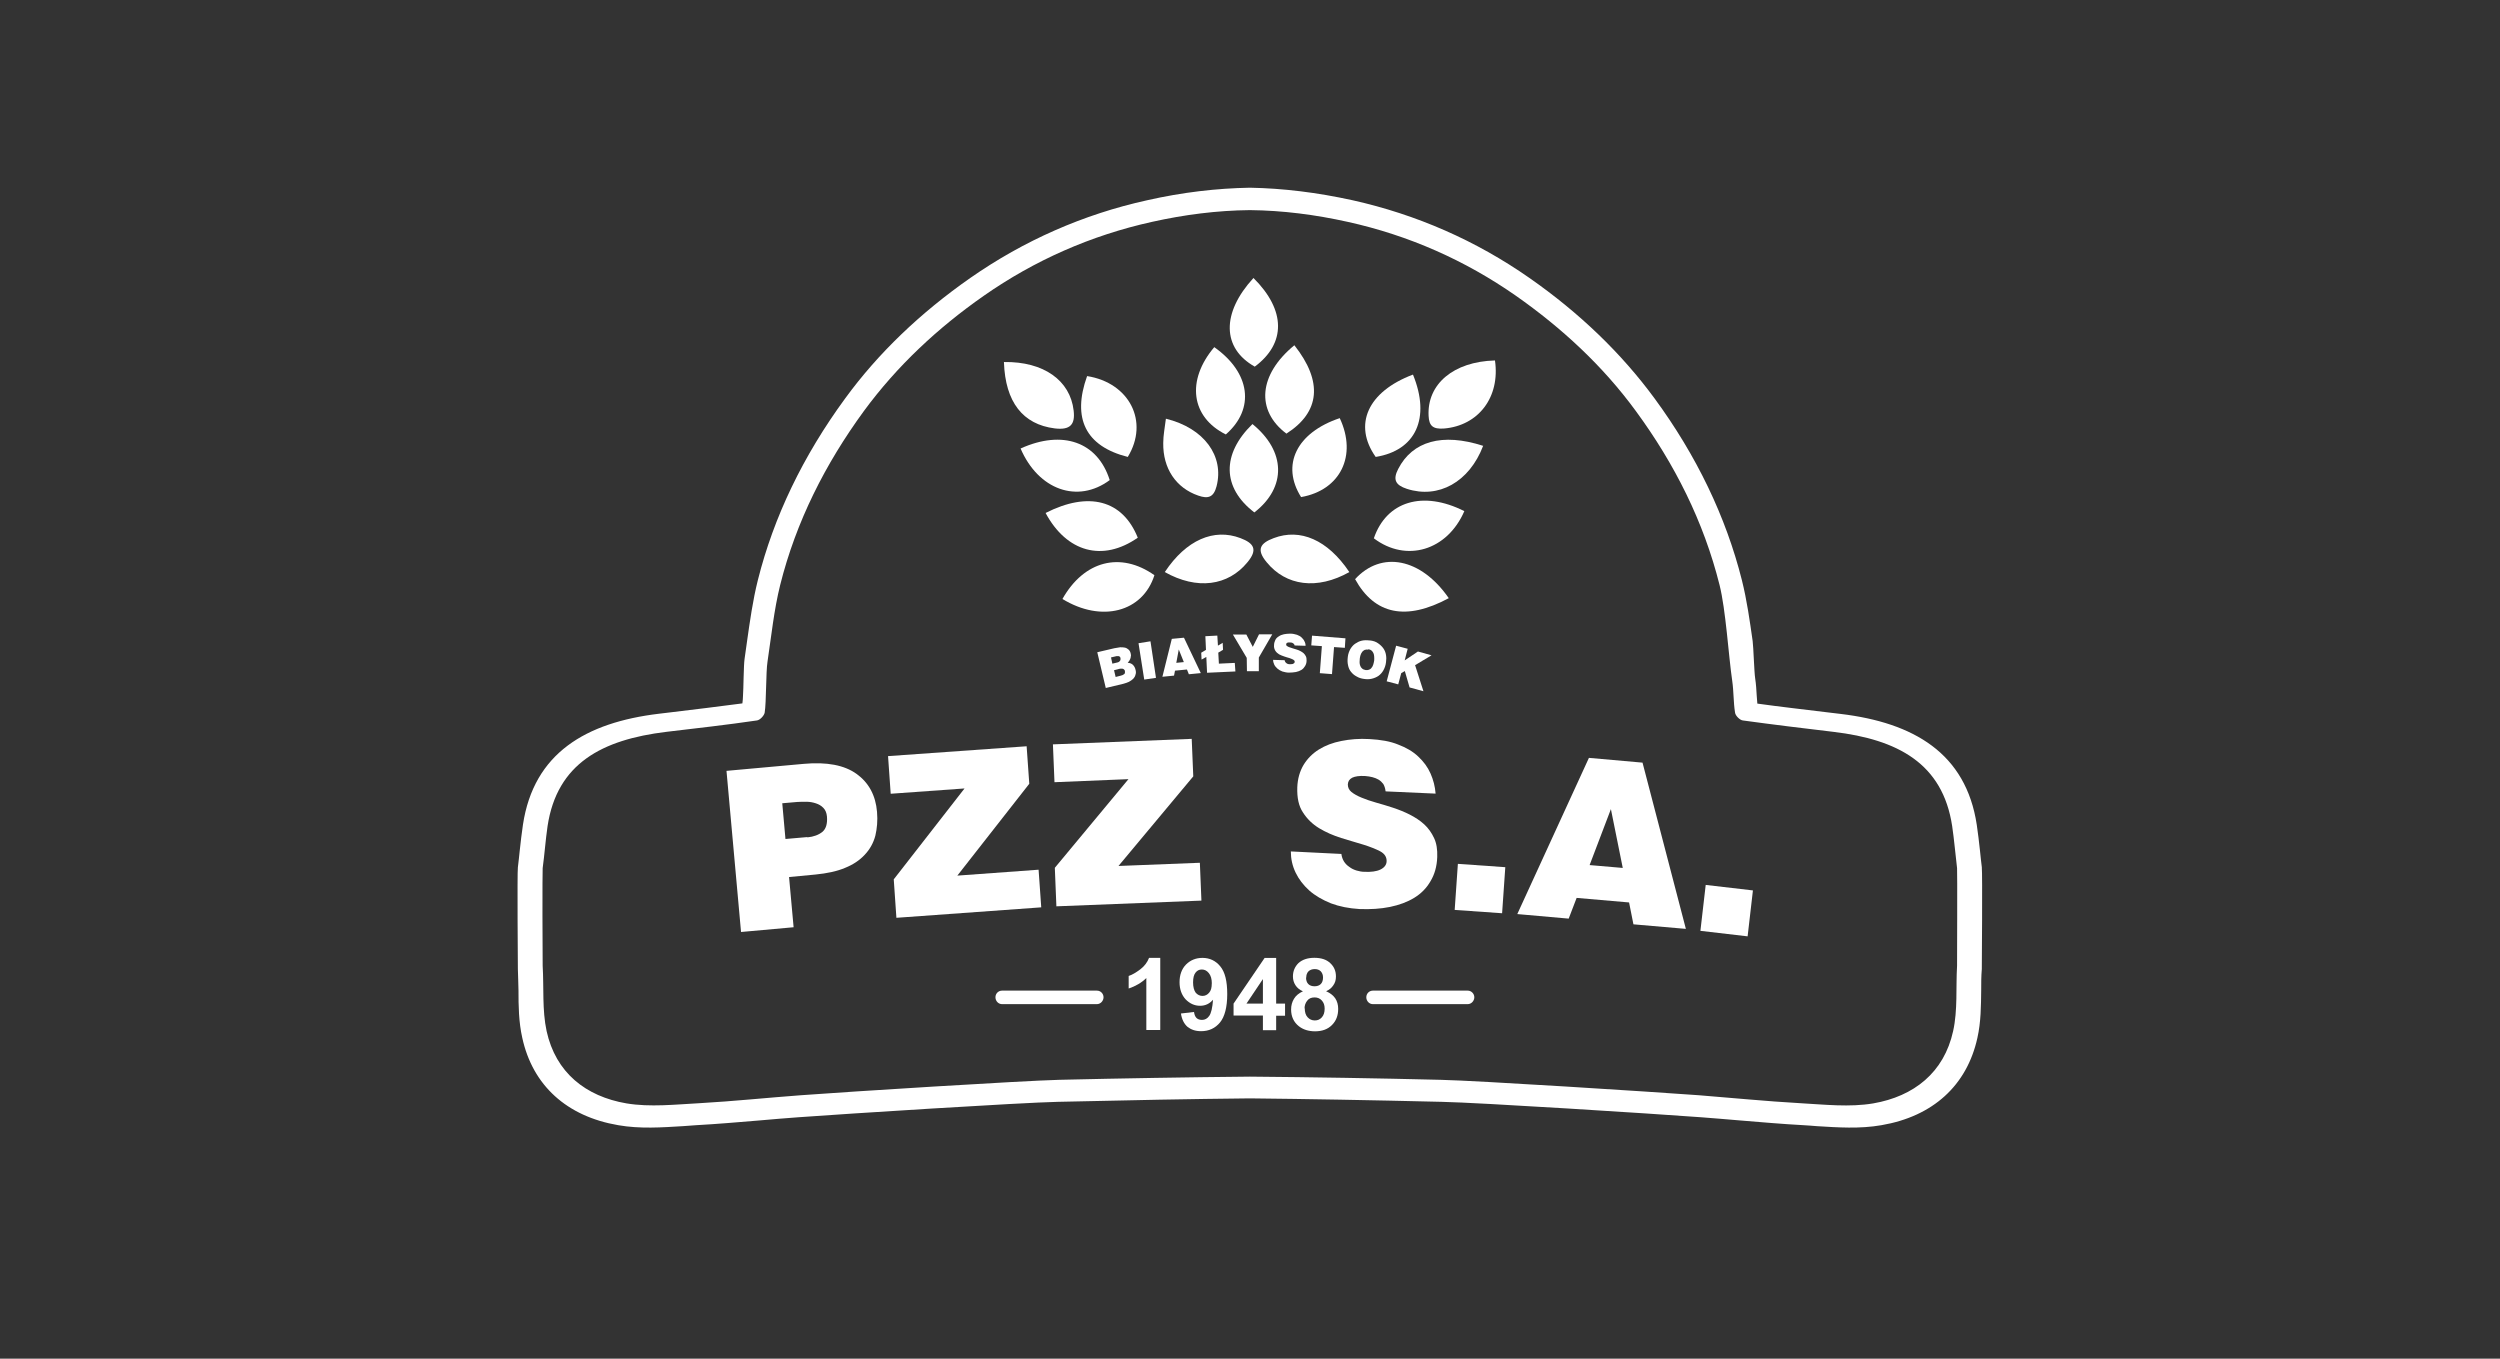 <?xml version="1.0" encoding="UTF-8"?><svg id="Warstwa_1" xmlns="http://www.w3.org/2000/svg" viewBox="0 0 368 200"><rect x="0" y="0" width="368" height="200" fill="#333333" stroke="none"/><path d="M291.73,127.71c-.11-.84-.19-1.68-.28-2.52-.14-1.26-.28-2.52-.47-3.78-1.59-10.53-9.28-15.03-20.04-16.32l-1.92-.23c-3.4-.42-6.91-.81-10.34-1.29-.03-.37-.05-.75-.09-1.15-.05-.81-.09-1.68-.23-2.57-.14-.87-.25-4.59-.37-5.49-.42-2.94-.84-5.99-1.59-8.98-2.34-9.29-6.66-18.31-12.87-26.76-4.85-6.6-11.03-12.57-18.42-17.72-7.86-5.49-16.6-9.32-26-11.42-5.24-1.15-10.23-1.76-15.13-1.85-4.9,.09-9.92,.67-15.13,1.85-9.39,2.07-18.14,5.94-26,11.42-7.38,5.15-13.6,11.11-18.42,17.72-6.22,8.48-10.54,17.47-12.87,26.76-.75,2.99-1.17,6.04-1.59,8.98-.11,.87-.25,1.76-.37,2.63-.14,.89-.16,4.59-.23,5.4,0,.39-.05,.78-.09,1.15-3.46,.47-6.94,.87-10.34,1.29l-1.92,.23c-10.78,1.29-18.45,5.8-20.04,16.32-.19,1.26-.33,2.52-.47,3.78-.09,.84-.17,1.68-.28,2.52-.11,.81,0,14.89,0,14.97,.05,1.03,.05,2.07,.09,3.13,0,2.29,.03,4.65,.56,7,1.53,7,6.55,11.56,14.13,12.85,3.2,.56,6.41,.33,9.53,.14,.64-.05,1.28-.09,1.92-.14,3.12-.17,6.3-.45,9.33-.7,1.92-.17,3.81-.33,5.74-.47,7.22-.53,32.71-2.15,38.17-2.27,10.7-.25,19.78-.42,28.26-.51,8.47,.09,17.55,.25,28.26,.51,5.49,.11,30.96,1.73,38.17,2.27,1.92,.14,3.81,.31,5.74,.47,3.06,.25,6.22,.53,9.36,.7,.64,.03,1.28,.09,1.92,.14,3.12,.19,6.32,.42,9.53-.14,7.58-1.29,12.59-5.85,14.13-12.85,.53-2.35,.53-4.73,.56-7,0-1.03,0-2.07,.09-3.13,0-.11,.11-14.2,0-14.97l-.03,.03h.02Zm-3.65,14.44c-.19,3.22,.11,6.52-.58,9.63-1.34,6.1-5.77,9.6-11.76,10.64-3.48,.59-7.16,.17-10.75-.03-4.99-.28-9.95-.78-14.91-1.17-7.24-.53-32.57-2.15-38.01-2.27-9.36-.23-18.73-.39-28.09-.47-9.36,.09-18.73,.25-28.09,.47-5.43,.14-30.79,1.73-38.01,2.27-4.99,.37-9.95,.89-14.91,1.17-3.57,.19-7.27,.61-10.75,.03-6.02-1.03-10.42-4.54-11.76-10.64-.67-3.11-.39-6.41-.58-9.63-.03-.73-.05-14.02,0-14.36,.28-2.04,.42-4.12,.72-6.18,1.39-9.24,8.03-12.73,17.47-13.88,4.46-.53,8.92-1.03,13.35-1.68,.44-.05,1.06-.7,1.14-1.15,.25-1.54,.17-5.96,.42-7.53,.56-3.75,.95-7.58,1.86-11.25,2.34-9.35,6.64-17.83,12.32-25.61,4.88-6.64,10.87-12.23,17.64-16.96,7.5-5.24,15.8-8.9,24.77-10.89,4.76-1.06,9.56-1.68,14.41-1.73,4.85,.05,9.64,.67,14.41,1.73,9,1.99,17.28,5.66,24.77,10.89,6.74,4.73,12.77,10.3,17.64,16.96,5.71,7.79,9.98,16.26,12.32,25.61,.92,3.67,1.31,10.3,1.86,14.08,.23,1.57,.17,3.16,.42,4.7,.05,.45,.7,1.1,1.14,1.15,4.43,.61,8.89,1.15,13.35,1.68,9.42,1.12,16.08,4.62,17.47,13.88,.3,2.04,.47,4.12,.72,6.18,.05,.37,0,13.63,0,14.36h0Z" style="fill:#fff;"/><path d="M109.08,137.18l-2.14-23.71,11.37-1.03c3.4-.31,5.99,.19,7.78,1.48s2.81,3.16,3.01,5.6c.11,1.29,0,2.43-.25,3.5-.28,1.06-.81,2.01-1.56,2.8-.75,.81-1.7,1.45-2.9,1.93-1.2,.51-2.65,.81-4.34,.98l-3.9,.37,.67,7.39-7.75,.7h.02Zm9.78-13.92c.92-.09,1.65-.37,2.2-.81,.53-.45,.75-1.2,.67-2.24-.05-.56-.23-.98-.53-1.29s-.67-.53-1.11-.67c-.42-.14-.89-.23-1.37-.23-.51,0-.95,0-1.37,.03l-2.2,.19,.47,5.26,3.2-.28,.03,.03h0Z" style="fill:#fff;"/><path d="M131.95,135.1l-.39-5.66,10.42-13.38-10.87,.78-.39-5.54,20.4-1.45,.39,5.52-10.59,13.52,11.96-.87,.39,5.54-21.32,1.54h0Z" style="fill:#fff;"/><path d="M155.5,133.4l-.23-5.66,10.84-13.05-10.89,.45-.23-5.57,20.43-.81,.23,5.52-11.01,13.19,11.98-.47,.23,5.57-21.34,.84h0Z" style="fill:#fff;"/><path d="M203.95,116.43c-.05-.42-.17-.75-.33-1.03-.19-.25-.42-.47-.7-.64-.53-.31-1.2-.47-1.98-.53-.86-.05-1.48,.05-1.9,.25-.42,.23-.61,.53-.64,.98,0,.45,.16,.81,.53,1.12,.39,.31,.89,.59,1.51,.84,.61,.25,1.34,.51,2.14,.73s1.62,.47,2.48,.75c.84,.28,1.67,.61,2.46,1.01,.78,.4,1.51,.87,2.12,1.43s1.09,1.24,1.45,2.01c.37,.78,.51,1.71,.47,2.8-.05,1.4-.39,2.57-1,3.58-.58,1.01-1.39,1.82-2.39,2.43s-2.2,1.06-3.57,1.34-2.87,.37-4.48,.31c-1.56-.09-2.95-.37-4.21-.84-1.25-.51-2.32-1.12-3.2-1.9-.86-.78-1.53-1.65-2-2.63s-.7-2.01-.7-3.11l7.44,.37c.11,.84,.51,1.48,1.2,1.93,.3,.23,.64,.39,1.03,.51,.39,.11,.78,.19,1.14,.19,.98,.05,1.79-.05,2.37-.33,.58-.28,.92-.7,.92-1.26,0-.59-.28-1.06-.95-1.43-.64-.33-1.48-.67-2.48-.98-1-.31-2.09-.61-3.26-.98s-2.25-.84-3.23-1.43c-.98-.59-1.79-1.38-2.39-2.32-.64-.95-.89-2.18-.84-3.72,.05-1.26,.37-2.35,.92-3.28,.56-.92,1.31-1.68,2.25-2.27,.95-.59,2.04-1.01,3.32-1.26,1.25-.25,2.65-.37,4.13-.28,1.65,.09,3.07,.33,4.23,.81,1.2,.45,2.18,1.03,2.95,1.76,.78,.73,1.39,1.54,1.81,2.49,.42,.95,.67,1.93,.75,2.97l-7.36-.33v-.05h0Z" style="fill:#fff;"/><path d="M214.6,127.16l-.47,6.78,6.98,.49,.47-6.78-6.98-.49Z" style="fill:#fff;"/><path d="M223.35,134.54l10.54-22.98,7.89,.7,6.38,24.47-7.72-.67-.64-3.22-7.72-.67-1.17,3.05-7.58-.67h.03l-.02-.02Zm13.79-15.48l-3.15,8.28,4.88,.42-1.76-8.73,.03,.03h0Z" style="fill:#fff;"/><path d="M251.08,130.26l-.78,6.76,6.95,.81,.78-6.76-6.95-.81Z" style="fill:#fff;"/><path d="M218.33,65.6c-2.04,5.38-6.6,7.86-11.23,6.36-1.72-.56-2.09-1.38-1.28-2.94,2.09-4.06,6.46-5.35,12.51-3.39" style="fill:#fff;"/><path d="M166.01,67.26c-6.22-1.57-8.22-5.68-5.99-11.9,6.22,.98,9.17,6.69,5.99,11.9Z" style="fill:#fff;"/><path d="M147.78,53.29c5.85-.09,9.75,2.71,10.26,7.14,.25,2.07-.51,2.91-2.79,2.63-4.68-.59-7.27-3.86-7.47-9.74" style="fill:#fff;"/><path d="M220.06,53.06c.78,5.4-2.42,9.6-7.52,10.02-1.59,.11-2.18-.37-2.25-1.85-.25-4.68,3.65-8,9.75-8.17" style="fill:#fff;"/><path d="M150.23,66.02c6.18-2.8,11.34-.98,13.12,4.65-4.71,3.5-10.5,1.45-13.12-4.65Z" style="fill:#fff;"/><path d="M167.48,79.15c-5.18,3.61-10.47,2.13-13.57-3.64,6.32-3.22,11.34-1.93,13.57,3.64Z" style="fill:#fff;"/><path d="M156.39,88.17c3.18-5.63,8.55-7.02,13.54-3.5-1.72,5.43-7.78,7.02-13.54,3.5h0Z" style="fill:#fff;"/><path d="M202.23,79.24c1.86-5.46,7.22-7.08,13.32-4-2.51,5.8-8.55,7.61-13.32,4Z" style="fill:#fff;"/><path d="M171.47,84.19c3.15-4.73,7.22-6.46,11.12-4.98,1.98,.75,2.6,1.68,1.03,3.56-2.84,3.47-7.41,4.12-12.18,1.43" style="fill:#fff;"/><path d="M198.61,84.19c-3.18-4.73-7.22-6.46-11.12-4.98-2,.75-2.6,1.68-1.03,3.56,2.84,3.47,7.41,4.12,12.18,1.43" style="fill:#fff;"/><path d="M213.26,88.05c-6.3,3.39-10.92,2.41-13.79-2.8,3.88-4.23,9.7-3.11,13.79,2.8Z" style="fill:#fff;"/><path d="M207.99,55.14c2.62,6.41,.42,11.17-5.49,12.12-3.34-4.73-1.2-9.6,5.49-12.12Z" style="fill:#fff;"/><path d="M178.74,51.1c5.32,3.75,6.04,9.07,1.7,12.85-5.13-2.55-5.85-7.95-1.7-12.85Z" style="fill:#fff;"/><path d="M190.53,50.82c4.23,5.35,3.79,9.85-1.17,13.01-4.51-3.39-4.13-8.65,1.17-13.01Z" style="fill:#fff;"/><path d="M184.64,75.43c-4.76-3.64-4.82-8.59-.28-13.01,4.9,3.98,5.07,9.29,.28,13.01Z" style="fill:#fff;"/><path d="M197.21,61.55c2.6,5.52,.09,10.61-5.69,11.62-2.98-4.73-.67-9.49,5.69-11.62Z" style="fill:#fff;"/><path d="M184.51,40.92c4.79,4.76,4.79,9.63,.19,13.05-4.82-2.71-4.93-7.89-.19-13.05Z" style="fill:#fff;"/><path d="M171.61,61.63c5.66,1.38,8.61,5.52,7.47,9.94-.42,1.62-1.23,1.9-2.7,1.38-3.26-1.12-5.21-3.98-5.15-7.75,0-1.12,.23-2.24,.39-3.56Z" style="fill:#fff;"/><path d="M162.77,101.27l-1.25-5.26,2.51-.59c.3-.05,.58-.11,.84-.14,.28,0,.51,0,.72,.05,.23,.05,.39,.17,.56,.31,.14,.14,.25,.33,.3,.61,.03,.14,.05,.28,0,.39,0,.14-.03,.25-.09,.37-.03,.11-.11,.23-.17,.31-.05,.09-.14,.17-.19,.25,.3,0,.56,.11,.75,.28,.19,.19,.33,.42,.39,.7,.09,.28,.09,.56,0,.78-.05,.23-.17,.42-.33,.59-.17,.17-.39,.31-.64,.45-.28,.11-.56,.23-.92,.31l-2.56,.61,.09-.03h0Zm.78-4.45l.19,.87,.72-.17c.17-.03,.3-.11,.39-.23,.09-.11,.11-.23,.09-.39,0-.11-.05-.17-.11-.23-.05-.05-.11-.09-.19-.09h-.23c-.09,0-.17,.03-.25,.05l-.61,.14v.03Zm.44,1.85l.23,.98,.75-.19s.19-.05,.28-.09,.17-.09,.23-.14c.05-.05,.11-.11,.11-.19v-.25c0-.11-.09-.19-.14-.25-.05-.05-.14-.09-.23-.11h-.3c-.11,0-.25,.05-.39,.09l-.56,.14,.03,.03v-.02Z" style="fill:#fff;"/><path d="M168.43,100.03l-.84-5.35,1.76-.28,.81,5.38-1.72,.25h0Z" style="fill:#fff;"/><path d="M171.1,99.64l1.39-5.6,1.79-.17,2.48,5.21-1.76,.17-.28-.7-1.76,.17-.14,.73-1.72,.17v.03h0Zm2.42-4.06l-.37,1.99,1.11-.11-.75-1.87h0Z" style="fill:#fff;"/><path d="M177.68,99.05l-.11-2.35-.7,.39-.05-1.01,.7-.42-.09-2.01,1.76-.09,.09,1.48,.7-.42,.05,1.03-.7,.42,.09,1.62,2.34-.11,.09,1.26-4.15,.19h0Z" style="fill:#fff;"/><path d="M185.31,98.8h-1.76l-.03-1.96-2.04-3.44h1.98l.95,1.82,.92-1.85h1.95l-1.98,3.42v2.01h0Z" style="fill:#fff;"/><path d="M190.58,95.05s-.03-.17-.09-.23-.11-.11-.17-.14c-.11-.09-.28-.11-.44-.11-.19,0-.33,0-.42,.05s-.14,.14-.14,.23c0,.11,.03,.19,.14,.25,.09,.05,.19,.14,.33,.17,.14,.05,.3,.11,.51,.17,.19,.05,.37,.11,.56,.17,.19,.05,.39,.14,.56,.23s.33,.19,.47,.31c.14,.14,.25,.28,.33,.45,.09,.17,.11,.39,.11,.64,0,.31-.09,.59-.23,.81-.14,.23-.3,.42-.53,.56s-.51,.25-.81,.31c-.3,.05-.67,.09-1.03,.09s-.67-.09-.97-.17c-.28-.11-.53-.25-.72-.42s-.37-.37-.47-.59-.17-.45-.17-.7l1.7,.05c.03,.19,.11,.33,.28,.45,.05,.05,.14,.09,.23,.11,.09,.03,.17,.03,.25,.03,.23,0,.42,0,.53-.09,.14-.05,.19-.17,.19-.28,0-.14-.09-.23-.23-.31s-.33-.14-.56-.23c-.23-.05-.47-.14-.75-.23s-.51-.19-.75-.31c-.23-.14-.42-.31-.56-.53-.14-.23-.23-.51-.19-.84,0-.28,.09-.53,.19-.75s.28-.39,.51-.53c.19-.14,.47-.25,.75-.31,.28-.05,.61-.09,.95-.09,.37,0,.7,.09,.98,.17,.28,.11,.51,.23,.67,.39,.16,.17,.33,.33,.42,.56,.11,.19,.17,.42,.17,.67l-1.67-.05,.09,.03h0Z" style="fill:#fff;"/><path d="M193.15,93.57l4.9,.39-.09,1.4-1.59-.11-.3,3.98-1.79-.14,.3-3.98-1.56-.11,.11-1.43h0Z" style="fill:#fff;"/><path d="M201.65,94.27c.47,.05,.89,.19,1.2,.42,.33,.23,.58,.47,.78,.75s.33,.61,.39,.98,.05,.7,0,1.06c-.05,.45-.19,.84-.39,1.2-.19,.33-.42,.59-.72,.81-.28,.19-.61,.33-.98,.42s-.75,.09-1.14,.03c-.42-.05-.78-.17-1.11-.37-.33-.17-.58-.39-.81-.67s-.37-.61-.44-.98c-.09-.39-.09-.78-.03-1.26,.05-.42,.19-.78,.37-1.12,.19-.31,.42-.59,.7-.78s.61-.37,.97-.45,.75-.09,1.17-.03l.05-.03h0Zm-.25,1.35c-.19-.03-.37,0-.53,.05-.14,.09-.28,.17-.37,.31-.11,.14-.17,.28-.23,.45-.05,.17-.09,.33-.11,.51,0,.17-.03,.37-.03,.53,0,.19,.03,.37,.09,.51,.05,.17,.14,.31,.28,.42,.11,.11,.28,.19,.51,.23,.19,.03,.37,0,.51-.05s.28-.14,.37-.28c.11-.11,.19-.28,.25-.47,.05-.17,.11-.39,.14-.61,0-.19,.03-.37,0-.56,0-.19-.05-.37-.11-.51-.05-.14-.16-.28-.28-.39-.14-.11-.28-.17-.47-.19" style="fill:#fff;"/><path d="M205.51,95.05l1.7,.45-.44,1.71,1.95-1.31,2,.56-2.42,1.45,1.23,3.84-2.04-.56-.7-2.41-.53,.31-.44,1.65-1.7-.45,1.39-5.24h0Z" style="fill:#fff;"/><path d="M170.74,151.62h-2v-7.65c-.72,.7-1.59,1.2-2.6,1.54v-1.85c.53-.17,1.09-.51,1.72-.98,.61-.47,1.03-1.03,1.28-1.68h1.65v10.61h-.05Z" style="fill:#fff;"/><path d="M173.81,149.19l1.95-.23c.05,.39,.17,.7,.37,.89s.47,.28,.81,.28c.42,0,.78-.19,1.06-.59,.28-.39,.47-1.17,.56-2.38-.51,.59-1.14,.89-1.9,.89-.84,0-1.53-.33-2.14-.95-.58-.64-.89-1.48-.89-2.52s.3-1.93,.95-2.6c.64-.64,1.45-.98,2.42-.98,1.06,0,1.95,.42,2.62,1.24,.7,.84,1.03,2.18,1.03,4.09s-.37,3.33-1.06,4.17c-.72,.87-1.65,1.29-2.79,1.29-.84,0-1.48-.23-2-.64-.51-.45-.84-1.1-.97-1.99v.03h0Zm4.57-4.43c0-.64-.14-1.15-.44-1.52s-.64-.53-1.03-.53-.67,.14-.92,.45c-.25,.31-.37,.78-.37,1.45s.14,1.17,.39,1.52c.28,.31,.61,.47,1,.47s.72-.17,.97-.47c.28-.31,.39-.75,.39-1.34v-.03h0Z" style="fill:#fff;"/><path d="M185.9,151.62v-2.13h-4.32v-1.76l4.57-6.72h1.7v6.72h1.31v1.79h-1.31v2.13h-1.95v-.03h0Zm0-3.89v-3.61l-2.42,3.61h2.42Z" style="fill:#fff;"/><path d="M191.83,145.94c-.53-.23-.89-.53-1.14-.92-.25-.39-.37-.81-.37-1.29,0-.78,.28-1.43,.81-1.96,.56-.51,1.34-.78,2.34-.78s1.79,.25,2.34,.78c.56,.51,.84,1.17,.84,1.96,0,.51-.11,.92-.39,1.31-.25,.39-.61,.67-1.06,.87,.58,.25,1.03,.59,1.34,1.03,.3,.45,.44,.98,.44,1.57,0,.98-.3,1.76-.92,2.38s-1.45,.92-2.48,.92c-.95,0-1.76-.25-2.39-.75-.75-.59-1.14-1.43-1.14-2.46,0-.59,.14-1.1,.42-1.57s.72-.84,1.34-1.12l.03,.03h0Zm.23,2.49c0,.56,.14,1.01,.42,1.31,.28,.31,.64,.47,1.06,.47s.75-.14,1.03-.45c.28-.31,.42-.73,.42-1.29,0-.51-.14-.89-.42-1.2-.28-.31-.64-.45-1.06-.45-.51,0-.86,.17-1.11,.51-.25,.33-.37,.7-.37,1.1h.02Zm.19-4.53c0,.39,.11,.73,.33,.95s.53,.33,.92,.33,.7-.11,.92-.33,.33-.56,.33-.95-.11-.67-.33-.92c-.23-.23-.53-.33-.89-.33s-.7,.11-.92,.33-.33,.53-.33,.92h-.02Z" style="fill:#fff;"/><path d="M216.05,147.81h-13.96c-.53,0-.97-.45-.97-1.01s.44-.98,.97-.98h13.96c.53,0,.97,.45,.97,.98s-.44,1.01-.97,1.01Z" style="fill:#fff;"/><path d="M161.46,147.81h-13.96c-.53,0-.97-.45-.97-1.01s.44-.98,.97-.98h13.96c.56,0,.98,.45,.98,.98s-.44,1.01-.98,1.01Z" style="fill:#fff;"/></svg>